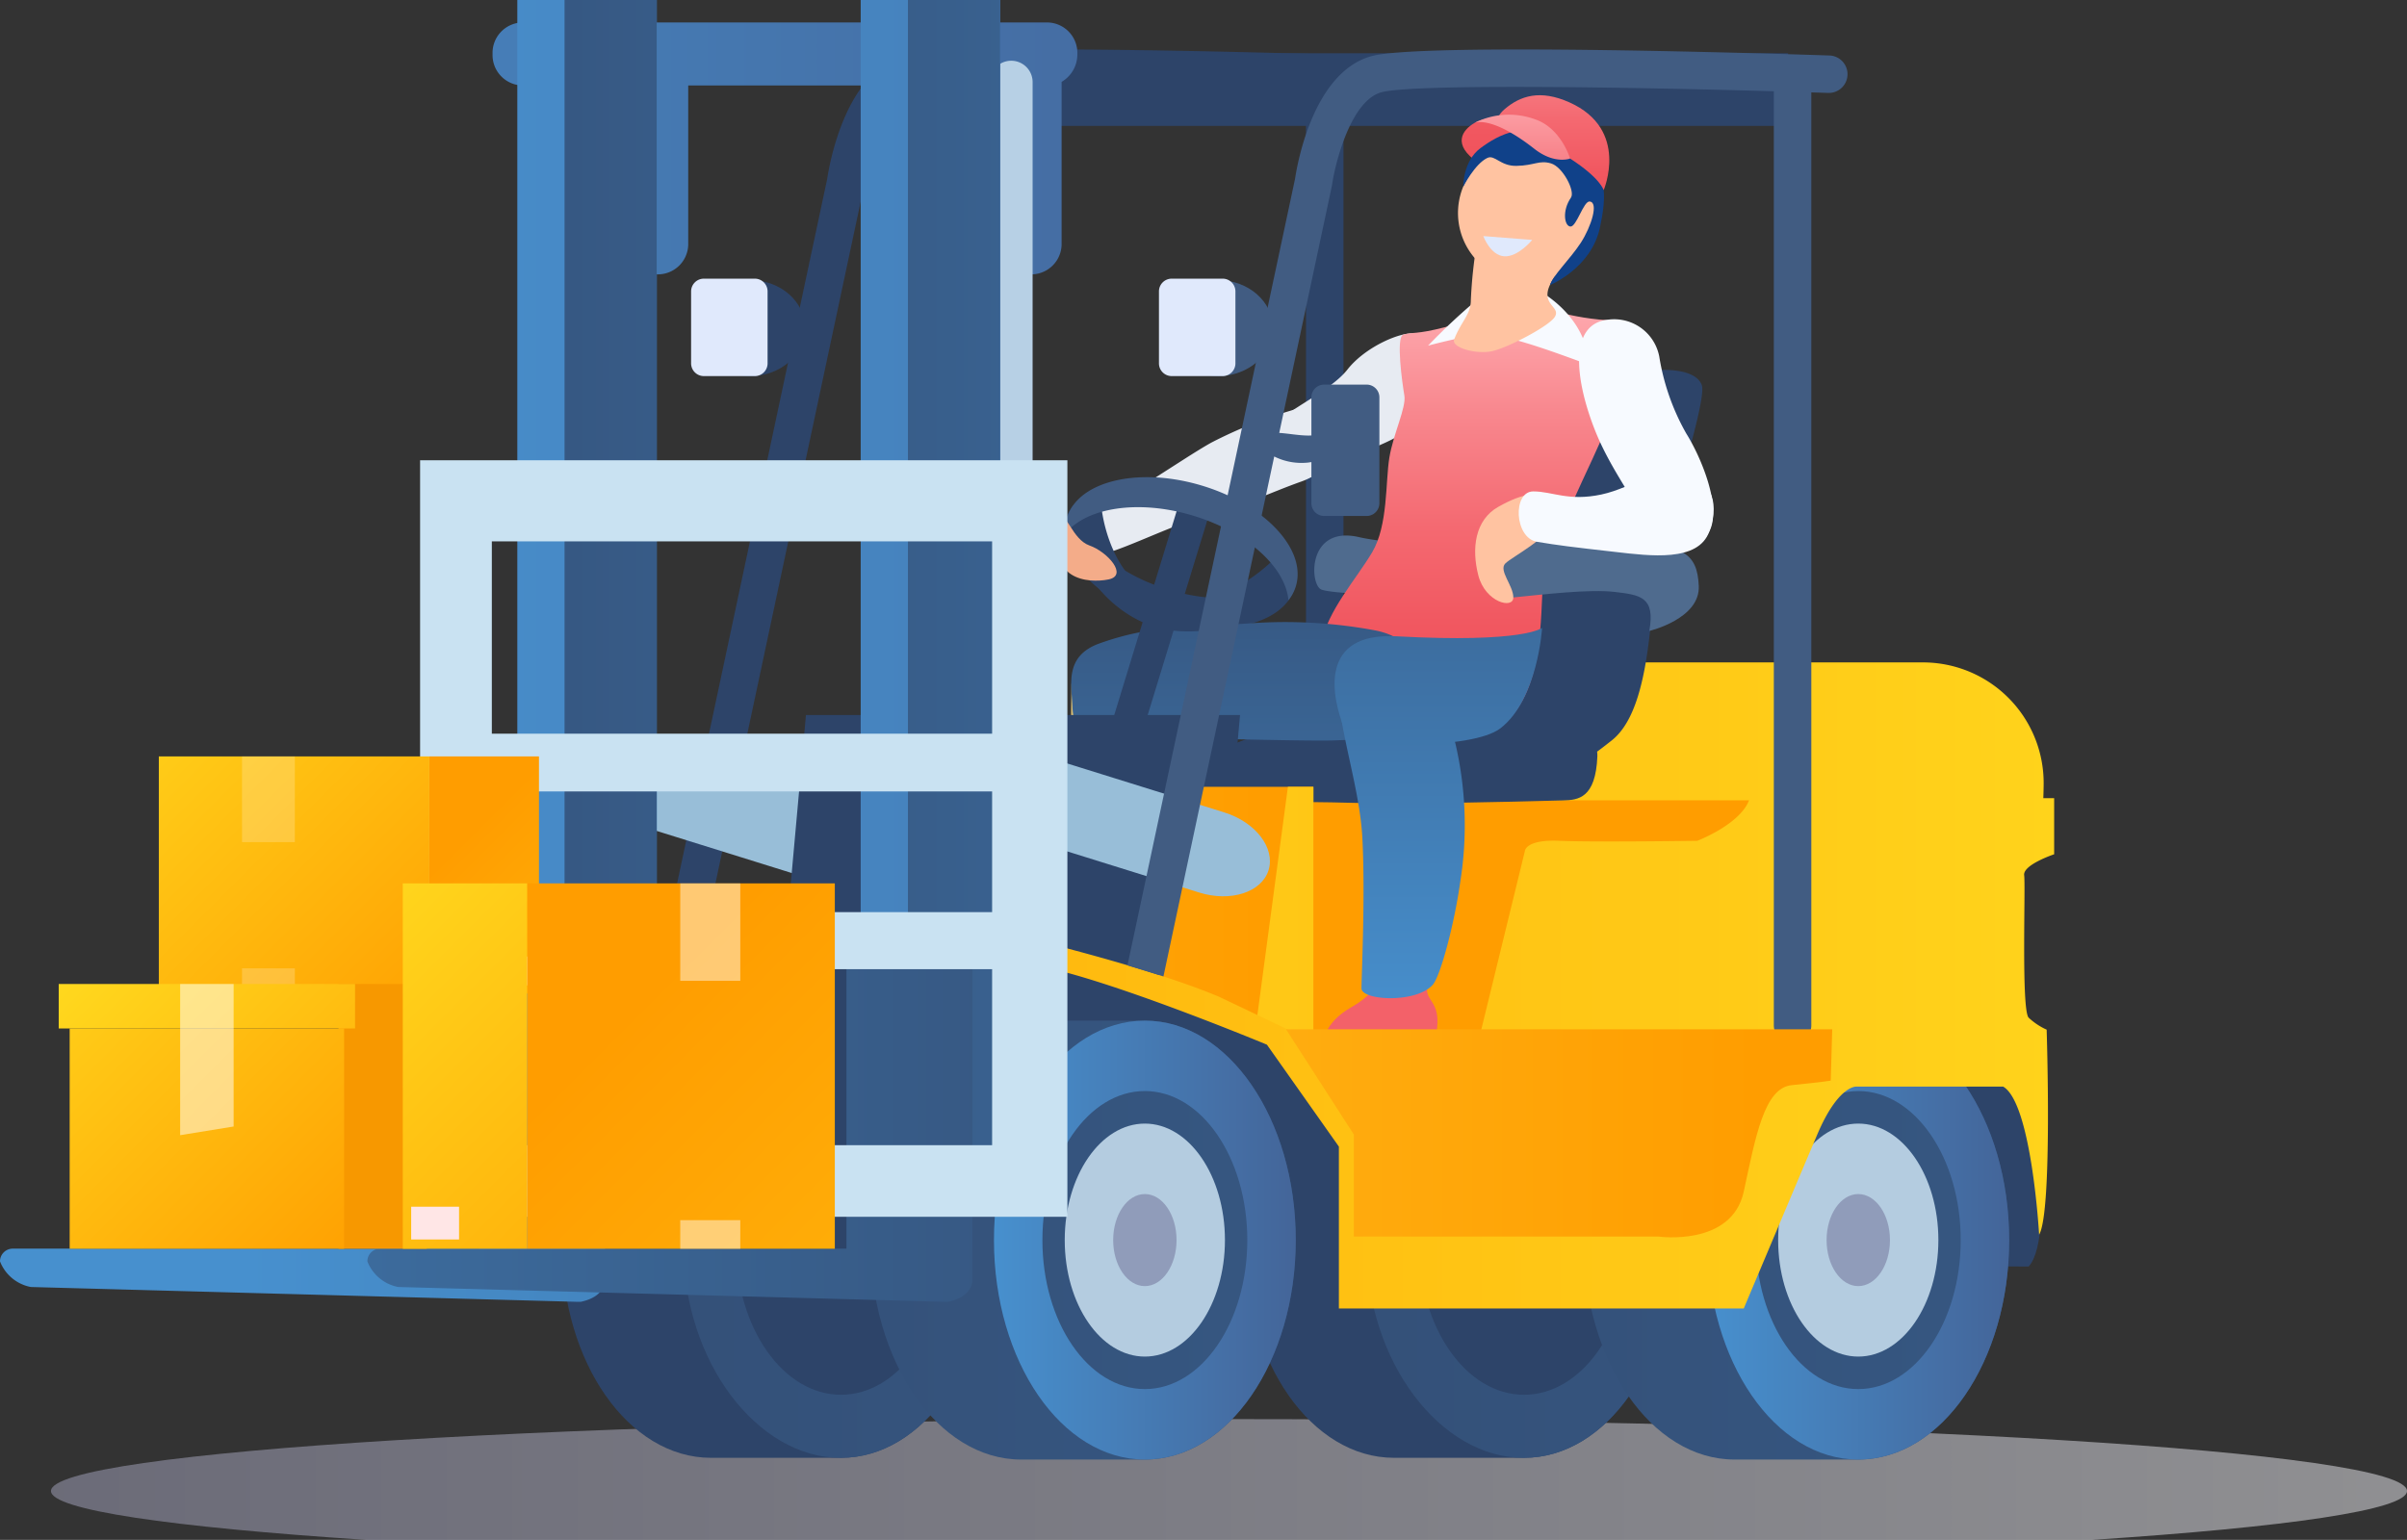 <svg xmlns="http://www.w3.org/2000/svg" xmlns:xlink="http://www.w3.org/1999/xlink" viewBox="0 0 312.161 199.766"><rect x="0" y="0" width="312.161" height="199.766" fill="#333333" stroke="none"/><defs><style>.cls-1{isolation:isolate;}.cls-2,.cls-53{opacity:0.5;}.cls-2,.cls-49{mix-blend-mode:multiply;}.cls-2{fill:url(#linear-gradient);}.cls-3{fill:#2d4469;}.cls-4{fill:url(#linear-gradient-2);}.cls-5{fill:url(#linear-gradient-3);}.cls-6{fill:#4f6b8e;}.cls-7{fill:#e0e9fc;}.cls-8{fill:#e7ebf2;}.cls-9{fill:url(#linear-gradient-4);}.cls-10{fill:url(#linear-gradient-5);}.cls-11{fill:#f7faff;}.cls-12{fill:#ffc3a1;}.cls-13{fill:url(#linear-gradient-6);}.cls-14{fill:#104189;}.cls-15{fill:url(#linear-gradient-7);}.cls-16{fill:url(#linear-gradient-8);}.cls-17{fill:url(#linear-gradient-9);}.cls-18{fill:#f36169;}.cls-19{fill:none;stroke:#ec1c24;stroke-miterlimit:10;stroke-width:1.287px;}.cls-20{fill:#98bed8;}.cls-21{fill:url(#linear-gradient-10);}.cls-22{fill:#d8be75;}.cls-23{fill:url(#linear-gradient-11);}.cls-24{fill:url(#linear-gradient-12);}.cls-25{fill:url(#linear-gradient-13);}.cls-26{fill:#415c82;}.cls-27{fill:#f4ac89;}.cls-28{fill:url(#linear-gradient-14);}.cls-29{fill:url(#linear-gradient-15);}.cls-30{fill:url(#linear-gradient-16);}.cls-31{fill:url(#linear-gradient-17);}.cls-32{fill:#b4cce0;}.cls-33{fill:#909cba;}.cls-34{fill:url(#linear-gradient-18);}.cls-35{fill:url(#linear-gradient-19);}.cls-36{fill:url(#linear-gradient-20);}.cls-37{fill:#b7d0e5;}.cls-38{fill:url(#linear-gradient-21);}.cls-39{fill:url(#linear-gradient-22);}.cls-40{fill:url(#linear-gradient-23);}.cls-41{fill:url(#linear-gradient-24);}.cls-42{fill:url(#linear-gradient-25);}.cls-43{fill:url(#linear-gradient-26);}.cls-44{fill:url(#linear-gradient-27);}.cls-45{fill:#c9e2f2;}.cls-46{fill:url(#linear-gradient-28);}.cls-47{fill:url(#linear-gradient-29);}.cls-48,.cls-53,.cls-56{fill:#fff;}.cls-48{opacity:0.2;}.cls-49{fill:#ffe6e6;}.cls-50{fill:#f79800;}.cls-51{fill:url(#linear-gradient-30);}.cls-52{fill:url(#linear-gradient-31);}.cls-54{fill:url(#linear-gradient-32);}.cls-55{fill:url(#linear-gradient-33);}.cls-56{opacity:0.45;}</style><linearGradient id="linear-gradient" x1="-217.766" y1="191.933" x2="388.766" y2="191.933" gradientUnits="userSpaceOnUse"><stop offset="0" stop-color="#707099"></stop><stop offset="1" stop-color="#fff"></stop></linearGradient><linearGradient id="linear-gradient-2" x1="16.067" y1="161.529" x2="798.595" y2="161.529" gradientUnits="userSpaceOnUse"><stop offset="0" stop-color="#324a70"></stop><stop offset="1" stop-color="#4790ce"></stop></linearGradient><linearGradient id="linear-gradient-3" x1="104.652" y1="161.529" x2="887.178" y2="161.529" xlink:href="#linear-gradient-2"></linearGradient><linearGradient id="linear-gradient-4" x1="302.311" y1="95.657" x2="-10.128" y2="95.657" gradientUnits="userSpaceOnUse"><stop offset="0" stop-color="#ffda1f"></stop><stop offset="1" stop-color="#ff9d00"></stop></linearGradient><linearGradient id="linear-gradient-5" x1="191.28" y1="36.752" x2="191.28" y2="90.546" gradientUnits="userSpaceOnUse"><stop offset="0" stop-color="#ffb1b6"></stop><stop offset="0.007" stop-color="#ffb0b5"></stop><stop offset="0.312" stop-color="#f8878e"></stop><stop offset="0.59" stop-color="#f46971"></stop><stop offset="0.829" stop-color="#f15760"></stop><stop offset="1" stop-color="#f0515a"></stop></linearGradient><linearGradient id="linear-gradient-6" x1="195.319" y1="-7.646" x2="195.319" y2="21.947" xlink:href="#linear-gradient-5"></linearGradient><linearGradient id="linear-gradient-7" x1="201.494" y1="-2.057" x2="201.494" y2="27.536" xlink:href="#linear-gradient-5"></linearGradient><linearGradient id="linear-gradient-8" x1="197.438" y1="10.282" x2="197.438" y2="39.875" xlink:href="#linear-gradient-5"></linearGradient><linearGradient id="linear-gradient-9" x1="-35.578" y1="119.771" x2="156.371" y2="119.771" gradientUnits="userSpaceOnUse"><stop offset="0" stop-color="#ffc022"></stop><stop offset="1" stop-color="#ff9d00"></stop></linearGradient><linearGradient id="linear-gradient-10" x1="-23.908" y1="19.252" x2="179.136" y2="19.252" gradientUnits="userSpaceOnUse"><stop offset="0" stop-color="#4790ce"></stop><stop offset="1" stop-color="#446599"></stop></linearGradient><linearGradient id="linear-gradient-11" x1="161.619" y1="57.422" x2="161.619" y2="159.514" xlink:href="#linear-gradient-2"></linearGradient><linearGradient id="linear-gradient-12" x1="53.427" y1="118.799" x2="163.387" y2="118.799" xlink:href="#linear-gradient-9"></linearGradient><linearGradient id="linear-gradient-13" x1="58.489" y1="118.799" x2="420.648" y2="118.799" xlink:href="#linear-gradient-4"></linearGradient><linearGradient id="linear-gradient-14" x1="181.755" y1="31.057" x2="181.755" y2="133.149" xlink:href="#linear-gradient-2"></linearGradient><linearGradient id="linear-gradient-15" x1="186.537" y1="31.057" x2="186.537" y2="133.149" xlink:href="#linear-gradient-2"></linearGradient><linearGradient id="linear-gradient-16" x1="24.392" y1="160.875" x2="814.722" y2="160.875" xlink:href="#linear-gradient-2"></linearGradient><linearGradient id="linear-gradient-17" x1="128.906" y1="160.875" x2="168.044" y2="160.875" xlink:href="#linear-gradient-10"></linearGradient><linearGradient id="linear-gradient-18" x1="116.914" y1="160.875" x2="907.244" y2="160.875" xlink:href="#linear-gradient-2"></linearGradient><linearGradient id="linear-gradient-19" x1="221.429" y1="160.875" x2="260.566" y2="160.875" xlink:href="#linear-gradient-10"></linearGradient><linearGradient id="linear-gradient-20" x1="302.311" y1="136.649" x2="-10.128" y2="136.649" xlink:href="#linear-gradient-4"></linearGradient><linearGradient id="linear-gradient-21" x1="32.902" y1="59.673" x2="318.933" y2="59.673" xlink:href="#linear-gradient-10"></linearGradient><linearGradient id="linear-gradient-22" x1="25.027" y1="59.673" x2="268.858" y2="59.673" xlink:href="#linear-gradient-2"></linearGradient><linearGradient id="linear-gradient-23" x1="32.901" y1="76.968" x2="318.942" y2="76.968" xlink:href="#linear-gradient-10"></linearGradient><linearGradient id="linear-gradient-24" x1="50.053" y1="77.211" x2="293.897" y2="77.211" xlink:href="#linear-gradient-2"></linearGradient><linearGradient id="linear-gradient-25" x1="340.558" y1="144.97" x2="31.772" y2="144.97" xlink:href="#linear-gradient-2"></linearGradient><linearGradient id="linear-gradient-26" x1="192.915" y1="144.97" x2="-115.868" y2="144.97" xlink:href="#linear-gradient-2"></linearGradient><linearGradient id="linear-gradient-27" x1="91.131" y1="147.022" x2="228.069" y2="147.022" xlink:href="#linear-gradient-9"></linearGradient><linearGradient id="linear-gradient-28" x1="112.114" y1="162.83" x2="59.067" y2="109.783" gradientTransform="translate(125.582 227.014) rotate(-180)" xlink:href="#linear-gradient-4"></linearGradient><linearGradient id="linear-gradient-29" x1="9.833" y1="85.199" x2="59.822" y2="135.188" xlink:href="#linear-gradient-4"></linearGradient><linearGradient id="linear-gradient-30" x1="-1.377" y1="119.502" x2="46.733" y2="167.613" xlink:href="#linear-gradient-4"></linearGradient><linearGradient id="linear-gradient-31" x1="14.248" y1="117.954" x2="61.057" y2="164.763" xlink:href="#linear-gradient-4"></linearGradient><linearGradient id="linear-gradient-32" x1="39.043" y1="117.031" x2="100.481" y2="178.468" xlink:href="#linear-gradient-4"></linearGradient><linearGradient id="linear-gradient-33" x1="195.789" y1="245.76" x2="81.356" y2="131.327" gradientTransform="translate(176.657 276.6) rotate(-180)" xlink:href="#linear-gradient-4"></linearGradient></defs><title>Asset 19</title><g class="cls-1"><g id="Layer_2" data-name="Layer 2"><g id="Layer_1-2" data-name="Layer 1"><path class="cls-2" d="M271.316,199.766c25.34-1.661,40.845-3.89,40.845-6.34,0-5.149-68.402-9.327-152.778-9.327S6.61,188.278,6.61,193.426c0,2.449,15.501,4.678,40.841,6.34Z"></path><path class="cls-3" d="M92.204,189.121c-10.673,0-19.328-12.354-19.328-27.597,0-15.235,8.655-27.588,19.328-27.588h16.861c10.677,0,19.328,12.353,19.328,27.588,0,15.243-8.65,27.597-19.328,27.597Z"></path><path class="cls-4" d="M109.065,133.936h-.091c-10.672,0-20.345,12.353-20.345,27.588,0,15.243,9.673,27.597,20.345,27.597h.091c10.677,0,19.328-12.354,19.328-27.597C128.393,146.289,119.743,133.936,109.065,133.936Zm0,47.006c-7.51,0-13.599-8.692-13.599-19.418,0-10.723,6.089-19.415,13.599-19.415,7.515,0,13.603,8.692,13.603,19.415C122.668,172.25,116.58,180.942,109.065,180.942Z"></path><path class="cls-3" d="M180.789,189.121c-10.672,0-19.328-12.354-19.328-27.597,0-15.235,8.655-27.588,19.328-27.588h16.862c10.677,0,19.327,12.353,19.327,27.588,0,15.243-8.65,27.597-19.327,27.597Z"></path><path class="cls-5" d="M197.651,133.936H197.56c-10.673,0-20.346,12.353-20.346,27.588,0,15.243,9.673,27.597,20.346,27.597h.091c10.677,0,19.327-12.354,19.327-27.597C216.978,146.289,208.327,133.936,197.651,133.936Zm0,47.006c-7.511,0-13.599-8.692-13.599-19.418,0-10.723,6.088-19.415,13.599-19.415,7.515,0,13.603,8.692,13.603,19.415C211.254,172.25,205.166,180.942,197.651,180.942Z"></path><path class="cls-3" d="M176.553,7.198c-5.382-.18-52.77-1.711-59.351.084-7.598,2.071-9.66,14.149-9.922,15.916L83.378,135.422a2.431,2.431,0,1,0,4.756,1.012l23.918-112.3.028-.162c.397-2.768,2.42-10.913,6.4-12.001,3.976-1.083,30.436-.72,50.893-.132v121.173a2.43,2.43,0,0,0,4.861,0V11.986c.73.023,1.451.046,2.155.069a2.43,2.43,0,1,0,.164-4.857Z"></path><path class="cls-6" d="M193.547,71.041S181.096,70.801,176.24,69.68c-6.744-1.556-6.418,6.223-4.862,6.806s9.918.778,14.974.778a23.482,23.482,0,0,1,7.779.972C195.881,78.626,193.547,71.041,193.547,71.041Z"></path><path class="cls-3" d="M104.408,42.567c0,3.436-3.177,6.223-7.098,6.223s-7.099-2.787-7.099-6.223S93.39,36.344,97.31,36.344,104.408,39.131,104.408,42.567Z"></path><path class="cls-7" d="M91.282,36.15h6.611a1.654,1.654,0,0,1,1.654,1.654v9.333A1.653,1.653,0,0,1,97.893,48.79h-6.61a1.655,1.655,0,0,1-1.655-1.655v-9.33A1.654,1.654,0,0,1,91.282,36.15Z"></path><polygon class="cls-3" points="231.893 16.334 134.956 16.334 121.343 6.905 231.893 6.905 231.893 16.334"></polygon><path class="cls-8" d="M183.556,43.28c-1.79-.319-6.481,1.687-8.815,4.668s-8.686,5.574-10.761,8.296.647,6.614,3.76,6.224,7.261-2.983,11.668-4.927,8.298-5.573,8.686-7.777A5.738,5.738,0,0,0,183.556,43.28Z"></path><path class="cls-8" d="M167.87,53.133a58.797,58.797,0,0,0-10.76,4.279c-3.76,2.072-13.263,8.857-17.18,9.964-1.083.305-.973,5.722,3.047,4.556s8.816-3.76,14.261-5.316,7.366-2.659,11.538-4.149C176.037,59.876,171.89,51.837,167.87,53.133Z"></path><path class="cls-9" d="M264.878,105.38c.104-.73.162-3.03.162-3.793a15.655,15.655,0,0,0-15.655-15.654H191.238a15.654,15.654,0,0,0-15.656,15.654c0,.762.057,3.063.162,3.793Z"></path><path class="cls-3" d="M196.003,49.568a65.174,65.174,0,0,0,15.752-1.167c3.89-.777,8.169-.583,8.947,1.556s-5.251,19.836-6.029,25.67-.973,16.724-5.639,20.419c-4.668,3.696-4.863,3.501-12.058,3.501s-19.653.3-20.613-.582c-3.177-2.919,0-8.363,2.138-15.559a123.233,123.233,0,0,0,4.668-22.558c.584-6.806,2.399-12.252,5.057-12.639S191.71,49.459,196.003,49.568Z"></path><path class="cls-10" d="M195.783,39.909c-3.064.338-4.279,1.482-8.424,2.547-3.743.962-4.113.588-5.358.954-1.002.295-.13,6.353.131,7.908.256,1.556-1.428,4.926-1.946,8.039-.519,3.111-.152,8.781-2.227,12.283-2.073,3.499-5.846,7.649-6.588,11.831-2.075,11.667,15.168,14.65,21.65,11.667s6.734-12.103,6.991-17.936c.26-5.835,6.881-17.717,8.438-22.123,1.554-4.408,4.911-13.399,1.295-13.483C203.029,41.436,200.404,39.401,195.783,39.909Z"></path><path class="cls-11" d="M198.202,37.093c1.387.326,7.652,3.935,7.831,10.232,0,0-5.079-1.933-8.149-2.835a25.163,25.163,0,0,0-5.422-1.054c-1.599-.114-7.259,1.403-7.259,1.403a81.183,81.183,0,0,1,6.312-5.913C194.242,36.927,195.679,36.501,198.202,37.093Z"></path><path class="cls-12" d="M191.628,30.996a60.465,60.465,0,0,0-.876,7.972c0,1.848-1.316,2.801-2.168,5.092-.373,1.004,2.752,1.91,4.795,1.521,2.041-.387,7.524-3.262,8.264-4.474,1.07-1.75-3.889-1.556,1.944-7.487C208.36,28.768,191.628,30.996,191.628,30.996Z"></path><path class="cls-13" d="M196.961,15.511c-1.204-.2-4.072-.523-5.705.421-1.603.925-3.017,2.808.455,5.18,2.678,1.831,5.366,2.092,6.886,1.576,1.516-.513,3.336-3.017,2.029-4.411C199.315,16.885,199.552,15.938,196.961,15.511Z"></path><path class="cls-12" d="M189.104,27.059a8.975,8.975,0,1,1,8.383,9.53A8.976,8.976,0,0,1,189.104,27.059Z"></path><path class="cls-7" d="M198.71,31.124s-1.828,2.24-3.629,2.125c-1.801-.116-2.712-2.621-2.712-2.621Z"></path><path class="cls-14" d="M201.031,36.972s5.376-2.184,6.475-7.512c.752-3.649,1.474-8.027-4.006-11.084-5.48-3.059-9.191-.86-11.492.835-2.292,1.687-2.242,5.008-2.242,5.008s1.499-2.96,3.122-3.729c.973-.461,1.678,1.068,3.776,1.028,2.351-.044,2.931-.774,4.473-.325s3.174,3.609,2.596,4.446c-1.173,1.699-.848,3.7-.065,3.75s1.695-3.296,2.479-3.247c1.218.079.227,3.245-1.129,5.343C203.661,33.579,201.267,35.874,201.031,36.972Z"></path><path class="cls-15" d="M207.975,24.672s-.374-1.53-4.354-4.106c-4.191-2.715-11.896-3.475-8.497-6.397,2.037-1.749,4.614-2.587,8.414-.889C211.374,16.782,207.975,24.672,207.975,24.672Z"></path><path class="cls-16" d="M203.621,20.567s-1.164-3.963-4.562-5.096a9.864,9.864,0,0,0-7.803.461s2.161-.998,7.731,3.375C201.604,21.362,203.621,20.567,203.621,20.567Z"></path><rect class="cls-17" x="151.276" y="103.824" width="78.175" height="31.893"></rect><path class="cls-18" d="M186.019,135.2h-14.39s.033-2.496,3.631-4.539c4.797-2.722,2.981-4.926,4.019-6.092s7-2.076,5.834,3.37C184.649,130.099,187.446,129.754,186.019,135.2Z"></path><path class="cls-6" d="M213.894,81.85s6.612-1.556,6.417-5.835-1.945-5.445-10.694-6.027c-8.752-.586-15.946-.78-16.142,2.332-.194,3.111-1.167,5.576,2.786,5.185,3.958-.389,9.855-1.101,13.161-.712S214.702,77.436,213.894,81.85Z"></path><path class="cls-3" d="M202.716,103.837c1.953-.051,4.226-.258,4.446-5.737.155-3.917-7.14-4.776-12.585-3.609s-22.765-.862-26.773-.195c-4.665.78-14.757,3.968-11.279,6.613,4.862,3.696,11.345,2.98,18.928,3.243C181.589,104.364,194.89,104.046,202.716,103.837Z"></path><path class="cls-3" d="M150.521,80.432c8.2,2.44,15.999.554,17.42-4.215a5.482,5.482,0,0,0,.195-2.049c-2.662,3.372-9.406,4.472-16.45,2.374-7.054-2.1-12.104-6.721-12.474-11.008a5.505,5.505,0,0,0-.97,1.842C136.823,72.145,142.321,77.989,150.521,80.432Z"></path><polygon class="cls-19" points="125.604 135.524 125.604 102.075 122.3 102.075 117.825 135.524 125.604 135.524"></polygon><polygon class="cls-19" points="108.88 102.075 104.408 135.524 125.604 135.524 125.604 102.075 108.88 102.075"></polygon><path class="cls-20" d="M119.79,112.888c-.893,2.87-4.919,4.169-8.99,2.9l-30.539-9.521c-4.073-1.271-6.647-4.629-5.751-7.497h0c.894-2.871,4.921-4.169,8.99-2.9l30.54,9.52c4.071,1.269,6.645,4.624,5.749,7.497Z"></path><path class="cls-21" d="M139.719,7.001a3.945,3.945,0,0,0-3.791-4.085H67.673A3.947,3.947,0,0,0,63.88,7.001a3.947,3.947,0,0,0,3.793,4.084H81.38V31.763a3.939,3.939,0,0,0,7.875,0V11.085h40.548V31.763a3.939,3.939,0,0,0,7.875,0V10.62A4.12,4.12,0,0,0,139.719,7.001Z"></path><path class="cls-22" d="M151.794,90.601a92.909,92.909,0,0,1,1.427,17.631c0,8.299-2.075,23.855-2.465,23.855s-10.37.131-10.112-3.112a83.355,83.355,0,0,0-.647-19.835c-1.094-6.063-1.183-13.473-1.04-20.226C139.088,82.822,150.57,82.913,151.794,90.601Z"></path><path class="cls-23" d="M178.371,81.785a63.676,63.676,0,0,0-16.465-.907c-7.519.518-12.446.128-19.317,2.592-4.631,1.661-3.599,5.436-3.501,8.299.259,7.647,12.835,4.017,14.91,4.017s16.335.391,19.188.26,9.203,0,10.37-3.111S185.5,83.211,178.371,81.785Z"></path><path class="cls-3" d="M166.536,71.115c-3.081,3.702-8.374,7.065-13.206,6.979l3.3-10.779a1.293,1.293,0,0,0-.638-1.681l-1.86-.569a1.294,1.294,0,0,0-1.47,1.036l-3.357,10.971c-4.469-2.392-6.556-8.553-6.633-13.518-1.012.91-2.744,2.134-3.104,3.423-1.266,4.505,2.704,11.064,8.62,13.742l-4.275,13.973a1.292,1.292,0,0,0,.638,1.681l1.858.569a1.295,1.295,0,0,0,1.472-1.037l4.313-14.094c6.483.718,13.855-2.381,15.109-6.843C167.578,73.981,166.71,72.122,166.536,71.115Z"></path><polygon class="cls-3" points="156.931 135.928 100.635 135.928 104.523 92.759 160.82 92.759 156.931 135.928"></polygon><polygon class="cls-24" points="153.608 102.075 149.135 135.524 170.332 135.524 170.332 102.075 153.608 102.075"></polygon><polygon class="cls-25" points="170.332 135.524 170.332 102.075 167.028 102.075 162.554 135.524 170.332 135.524"></polygon><path class="cls-20" d="M164.518,112.888c-.894,2.87-4.92,4.169-8.992,2.9l-30.539-9.521c-4.07-1.271-6.646-4.629-5.75-7.497h0c.894-2.871,4.92-4.169,8.991-2.9l30.54,9.52c4.07,1.269,6.645,4.624,5.75,7.497Z"></path><path class="cls-26" d="M155.789,62.971c-8.2-2.442-16-.554-17.419,4.217a5.419,5.419,0,0,0-.196,2.047c2.661-3.371,9.403-4.47,16.447-2.373,7.057,2.1,12.105,6.722,12.474,11.006a5.437,5.437,0,0,0,.97-1.84C169.487,71.259,163.989,65.413,155.789,62.971Z"></path><path class="cls-27" d="M137.746,67.799c.501-1.615,1.292,2.175,3.544,2.966,2.352.827,5.056,3.89,2.463,4.407C141.161,75.692,135.412,75.319,137.746,67.799Z"></path><path class="cls-28" d="M186.669,86.192a71.981,71.981,0,0,0,2.075,10.242,46.644,46.644,0,0,1,.647,17.892c-.777,5.575-2.592,12.326-3.577,13.426-2.205,2.464-9.244,2.024-9.244.472,0-1.557.505-11.954.116-19.474-.387-7.519-3.878-16.174-2.982-21.651C174.563,81.836,186.048,81.06,186.669,86.192Z"></path><path class="cls-29" d="M199.993,81.452s-.548,9.302-5.416,13.038c-3.692,2.833-19.197,2.547-20.097.389-1.943-4.668-3.396-12.88,6.632-12.332C197.695,83.454,199.993,81.452,199.993,81.452Z"></path><path class="cls-3" d="M262.9,136.302s4.084,23.725.195,28.003l-34.81-.111-4.473,5.35H173.444l-8.945-5.688H81.85l7.389-30.276-8.751-9.723h51.924s15.833,3.41,24.698,6.613c7,2.528,10.306,5.833,10.306,5.833Z"></path><path class="cls-30" d="M132.435,189.346c-10.806,0-19.571-12.748-19.571-28.473,0-15.721,8.765-28.469,19.571-28.469h16.038c10.807,0,19.572,12.748,19.572,28.469,0,15.725-8.765,28.473-19.572,28.473Z"></path><path class="cls-31" d="M148.472,132.404c-10.806,0-19.566,12.748-19.566,28.469,0,15.725,8.76,28.473,19.566,28.473s19.572-12.748,19.572-28.473C168.044,145.152,159.279,132.404,148.472,132.404Zm0,47.801c-7.337,0-13.284-8.655-13.284-19.332,0-10.674,5.947-19.333,13.284-19.333,7.343,0,13.289,8.659,13.289,19.333C161.762,171.55,155.815,180.205,148.472,180.205Z"></path><path class="cls-32" d="M138.084,160.873c0-8.342,4.658-15.111,10.388-15.111,5.736,0,10.389,6.769,10.389,15.111,0,8.346-4.653,15.115-10.389,15.115C142.742,175.988,138.084,169.219,138.084,160.873Z"></path><path class="cls-33" d="M144.366,160.873c0-3.3,1.84-5.97,4.107-5.97,2.271,0,4.112,2.67,4.112,5.97,0,3.303-1.84,5.974-4.112,5.974C146.206,166.847,144.366,164.176,144.366,160.873Z"></path><path class="cls-34" d="M224.957,189.346c-10.807,0-19.571-12.748-19.571-28.473,0-15.721,8.764-28.469,19.571-28.469h16.038c10.806,0,19.571,12.748,19.571,28.469,0,15.725-8.765,28.473-19.571,28.473Z"></path><path class="cls-35" d="M240.995,132.404c-10.807,0-19.567,12.748-19.567,28.469,0,15.725,8.76,28.473,19.567,28.473s19.571-12.748,19.571-28.473C260.566,145.152,251.802,132.404,240.995,132.404Zm0,47.801c-7.338,0-13.285-8.655-13.285-19.332,0-10.674,5.947-19.333,13.285-19.333,7.342,0,13.289,8.659,13.289,19.333C254.284,171.55,248.337,180.205,240.995,180.205Z"></path><path class="cls-32" d="M230.607,160.873c0-8.342,4.657-15.111,10.389-15.111,5.736,0,10.389,6.769,10.389,15.111,0,8.346-4.653,15.115-10.389,15.115C235.264,175.988,230.607,169.219,230.607,160.873Z"></path><path class="cls-33" d="M236.888,160.873c0-3.3,1.84-5.97,4.107-5.97,2.271,0,4.112,2.67,4.112,5.97,0,3.303-1.84,5.974-4.112,5.974C238.728,166.847,236.888,164.176,236.888,160.873Z"></path><path class="cls-36" d="M266.401,103.548v7.277s-4.084,1.361-3.889,2.724c.194,1.36-.389,17.501.583,18.475a8.526,8.526,0,0,0,2.333,1.554s.773,23.672-.978,26.588c0,0-.966-17.058-4.661-19.199H240.73s-2.332-.193-5.055,6.223c-2.723,6.419-9.53,22.559-9.53,22.559H173.638V148.747l-9.334-13.223s-21.003-8.751-30.143-10.307H80.488V121.91h53.478s15.365,3.695,24.115,7.39l12.251,5.834h21.392l6.028-24.696s0-1.557,4.474-1.362c4.472.194,17.889,0,17.889,0s5.835-2.222,6.808-5.528Z"></path><path class="cls-37" d="M133.918,94.965V10.598a2.772,2.772,0,0,0-5.543,0V94.965Z"></path><rect class="cls-38" x="67.09" width="18.084" height="119.345"></rect><rect class="cls-39" x="73.215" width="11.959" height="119.345"></rect><rect class="cls-40" x="111.623" width="18.085" height="153.936"></rect><rect class="cls-41" x="117.748" width="11.959" height="154.423"></rect><path class="cls-42" d="M76.651,121.052H63.946a1.741,1.741,0,0,0-1.816,1.653v39.28H1.654A1.654,1.654,0,0,0,0,163.639a5.368,5.368,0,0,0,3.997,3.323l71,1.925c.034,0,.068-.003.102-.004l.189.004c2.478-.499,3.178-1.907,3.178-2.819V122.705A1.74,1.74,0,0,0,76.651,121.052Z"></path><path class="cls-43" d="M124.295,121.052H111.592a1.74,1.74,0,0,0-1.816,1.653v39.28H49.298a1.653,1.653,0,0,0-1.653,1.653,5.363,5.363,0,0,0,3.997,3.323l70.999,1.925c.035,0,.07-.003.103-.004l.19.004c2.477-.499,3.176-1.907,3.176-2.819V122.705A1.739,1.739,0,0,0,124.295,121.052Z"></path><path class="cls-26" d="M237.226,7.198c-5.381-.18-52.769-1.711-59.35.084-7.6,2.071-9.661,14.149-9.923,15.916L146.22,125.238l4.666,1.435L165.252,59.22a7.941,7.941,0,0,0,4.432.784c.13-.021.258-.04.39-.059v5.338a1.654,1.654,0,0,0,1.654,1.655h5.509a1.656,1.656,0,0,0,1.654-1.655V51.548a1.655,1.655,0,0,0-1.654-1.653h-5.509a1.653,1.653,0,0,0-1.654,1.653v4.947c-.129.004-.26.009-.39.009-1.214,0-2.623-.272-3.78-.342l6.822-32.028.029-.162c.395-2.768,2.42-10.913,6.4-12.001,3.975-1.083,30.434-.72,50.891-.132v121.173a2.431,2.431,0,0,0,4.862,0V11.986q1.096.034,2.156.069a2.43,2.43,0,1,0,.162-4.857Z"></path><path class="cls-44" d="M166.78,133.526l8.803,13.664v13.225H215.06s9.53,1.361,11.085-5.833c1.556-7.196,2.657-13.451,6.224-13.807,3.889-.388,5.056-.584,5.056-.584l.194-6.665Z"></path><path class="cls-11" d="M208.578,41.465a5.96,5.96,0,0,1,6.612,4.796,29.673,29.673,0,0,0,3.503,9.982c1.944,3.113,4.624,9.541,2.982,12.707-1.722,3.315-5.707,3.76-7.911-.52-2.202-4.278-5.125-7.995-7-12.835C204.299,49.243,203.392,41.983,208.578,41.465Z"></path><path class="cls-12" d="M201.255,67.556c0,2.078-5.122,4.635-6.032,5.541-.906.909,1.038,2.853,1.038,4.409s-3.627.649-4.536-2.851c-.908-3.502-.434-7.192,2.568-8.894C201.166,61.874,201.255,66.129,201.255,67.556Z"></path><path class="cls-26" d="M165.082,42.567c0,3.436-3.178,6.223-7.098,6.223s-7.098-2.787-7.098-6.223,3.178-6.223,7.098-6.223S165.082,39.131,165.082,42.567Z"></path><path class="cls-7" d="M151.957,36.15h6.609a1.654,1.654,0,0,1,1.654,1.654V47.137a1.653,1.653,0,0,1-1.653,1.653h-6.611a1.653,1.653,0,0,1-1.653-1.653V37.804A1.654,1.654,0,0,1,151.957,36.15Z"></path><path class="cls-45" d="M54.481,59.706v98.151h83.947V59.706Zm74.185,88.859H63.785V125.728h64.881Zm0-30.238H63.785V102.675h64.881Zm0-23.145H63.785V70.233h64.881Z"></path><path class="cls-11" d="M198.857,63.749c2.462,0,4.536,1.313,8.814.404,4.278-.907,8.04-4.149,10.891-2.982s4.668,3.371,3.112,7.779c-1.414,4.004-7.695,3.166-12.166,2.655-5.705-.645-7.447-.861-10.177-1.318C196.387,69.793,196.133,63.749,198.857,63.749Z"></path><rect class="cls-46" x="55.684" y="98.129" width="14.214" height="30.756" transform="translate(125.582 227.014) rotate(180)"></rect><rect class="cls-47" x="20.598" y="98.129" width="35.086" height="30.756"></rect><rect class="cls-48" x="31.387" y="98.129" width="6.85" height="11.119"></rect><rect class="cls-48" x="31.387" y="125.621" width="6.85" height="3.264"></rect><rect class="cls-49" x="63.475" y="124.087" width="5.464" height="3.739" transform="translate(132.414 251.913) rotate(180)"></rect><polygon class="cls-50" points="43.905 127.652 43.905 161.999 55.341 161.999 55.341 133.422 56.762 133.422 56.762 127.652 43.905 127.652"></polygon><rect class="cls-51" x="9.036" y="133.422" width="35.591" height="28.577"></rect><rect class="cls-52" x="7.615" y="127.652" width="38.433" height="5.77"></rect><polygon class="cls-53" points="30.299 127.652 23.364 127.652 23.364 147.266 30.299 146.14 30.299 127.652"></polygon><rect class="cls-54" x="52.235" y="114.601" width="16.155" height="47.398"></rect><rect class="cls-55" x="68.39" y="114.601" width="39.878" height="47.398" transform="translate(176.657 276.6) rotate(180)"></rect><rect class="cls-56" x="88.22" y="114.601" width="7.785" height="12.638" transform="translate(184.226 241.84) rotate(180)"></rect><rect class="cls-56" x="88.22" y="158.289" width="7.785" height="3.71" transform="translate(184.226 320.289) rotate(180)"></rect><rect class="cls-49" x="53.325" y="156.547" width="6.21" height="4.249"></rect></g></g></g></svg>